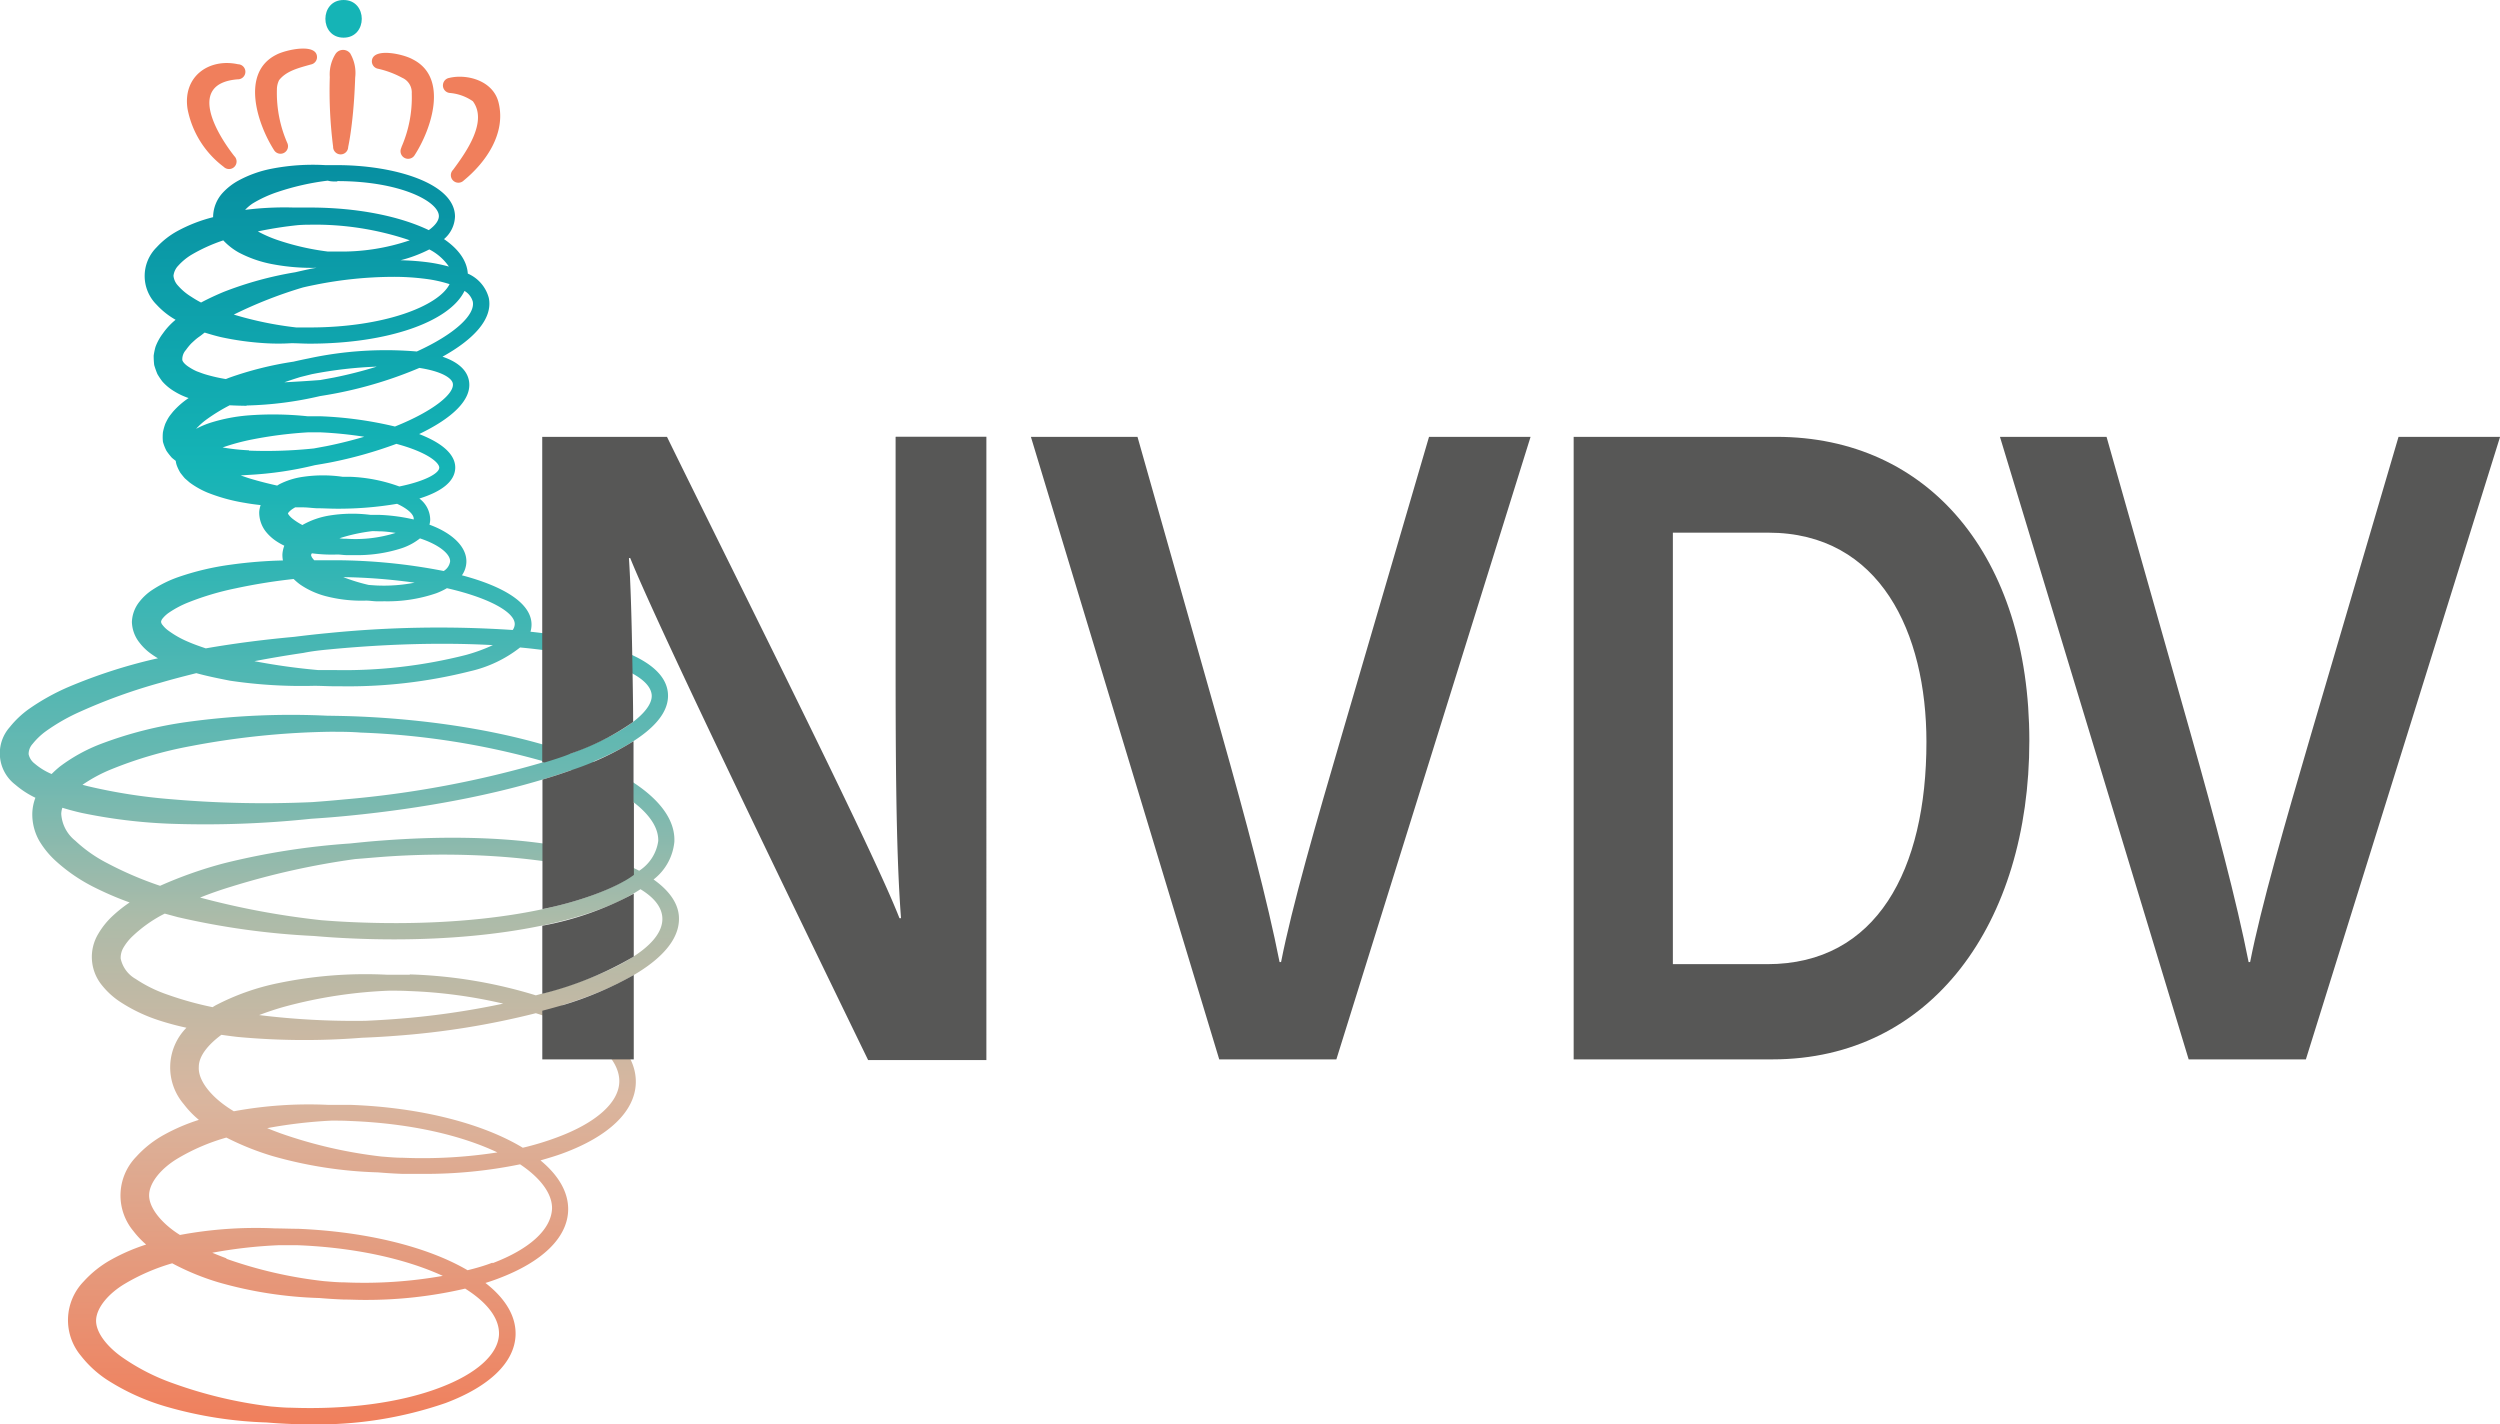 <?xml version="1.0" encoding="UTF-8"?> <svg xmlns="http://www.w3.org/2000/svg" xmlns:xlink="http://www.w3.org/1999/xlink" id="Laag_1" data-name="Laag 1" viewBox="0 0 331.87 189.08"><defs><style>.cls-1{fill:url(#Naamloos_verloop);}.cls-2{fill:#575756;}.cls-3{fill:#f07f5c;}.cls-4{fill:#15b4b6;}</style><linearGradient id="Naamloos_verloop" x1="63.67" y1="47.78" x2="63.67" y2="214.96" gradientTransform="matrix(1, 0, 0, -1, 0, 248.11)" gradientUnits="userSpaceOnUse"><stop offset="0" stop-color="#f07f5c"></stop><stop offset="0.26" stop-color="#d9b69f"></stop><stop offset="0.4" stop-color="#adbba9"></stop><stop offset="0.52" stop-color="#6bb8b1"></stop><stop offset="0.76" stop-color="#15b4b6"></stop><stop offset="1" stop-color="#078fa1"></stop></linearGradient></defs><path id="SVGID" class="cls-1" d="M108.72,132.85c-.13-1.71-1.27-3.37-3.36-4.85a7.2,7.2,0,0,0,2.76-5c.18-3.88-3.63-7.63-10.75-10.65,5.19-2.18,10.26-5.3,9.89-9.13-.43-4.45-7.94-7-18.24-8.11a3.34,3.34,0,0,0,.14-.94c0-2.89-3.78-5.1-9.24-6.55a3.26,3.26,0,0,0,.59-1.72c.09-2-1.81-3.87-4.9-5a3.21,3.21,0,0,0,.1-.62,3.55,3.55,0,0,0-1.44-2.85c2.82-.88,4.67-2.18,4.76-4,.06-1.24-.76-3-4.79-4.56,4.31-2.06,7.12-4.57,6.6-7.14-.28-1.39-1.48-2.44-3.5-3.13,4.1-2.27,6.71-5,6.15-7.79a4.89,4.89,0,0,0-2.79-3.24c-.11-1.71-1.24-3.27-3.16-4.58A4.11,4.11,0,0,0,79,40c0-4.43-8.07-6.83-15.66-6.83-.52,0-1,0-1.57,0a28.67,28.67,0,0,0-7.13.48,15.41,15.41,0,0,0-4.37,1.56,8.21,8.21,0,0,0-2.11,1.64A4.83,4.83,0,0,0,46.89,40s0,.05,0,.08a20.06,20.06,0,0,0-4.79,1.87,10.81,10.81,0,0,0-2.71,2.13,5.37,5.37,0,0,0,0,7.62,10.36,10.36,0,0,0,2.52,2,9,9,0,0,0-1.67,1.79,7,7,0,0,0-1,1.81,9,9,0,0,0-.24,1.15,10.53,10.53,0,0,0,.07,1.26,12,12,0,0,0,.42,1.19,9.28,9.28,0,0,0,.67,1,6.69,6.69,0,0,0,1.58,1.3,9,9,0,0,0,1.9.89,10.63,10.63,0,0,0-2.09,1.83c-.18.23-.37.45-.54.71s-.33.58-.47.88a7.88,7.88,0,0,0-.31,1.11,6.11,6.11,0,0,0,0,1.28,6,6,0,0,0,.47,1.2,9.21,9.21,0,0,0,.71.91c.17.15.34.28.52.42a2.73,2.73,0,0,0,.14.61,5.6,5.6,0,0,0,.49,1c.19.24.39.5.59.72l.61.53a11.29,11.29,0,0,0,2.43,1.37A23.59,23.59,0,0,0,51.08,78c.71.13,1.41.22,2.12.3a3.49,3.49,0,0,0-.19.93,4.14,4.14,0,0,0,.83,2.53,6.1,6.1,0,0,0,1.5,1.37,8.59,8.59,0,0,0,1,.56,4.07,4.07,0,0,0-.25,1.12,3.86,3.86,0,0,0,.07.84,59.92,59.92,0,0,0-6.93.56,35.72,35.72,0,0,0-7,1.66,15.7,15.7,0,0,0-3.46,1.72,7.17,7.17,0,0,0-1.66,1.54,4.55,4.55,0,0,0-1,2.7,4.61,4.61,0,0,0,1,2.72,7.22,7.22,0,0,0,1.64,1.56c.27.19.55.37.82.53l-.52.11a69.64,69.64,0,0,0-11.28,3.66,29.42,29.42,0,0,0-5.39,3,12.73,12.73,0,0,0-2.48,2.36,5.24,5.24,0,0,0,.74,7.65,12,12,0,0,0,2.66,1.73,6.36,6.36,0,0,0-.41,2,7.11,7.11,0,0,0,.93,3.73A11.74,11.74,0,0,0,26,125.54a22.55,22.55,0,0,0,5.14,3.51,42.38,42.38,0,0,0,4.67,2,17.71,17.71,0,0,0-2.15,1.69,10.44,10.44,0,0,0-2,2.45,5.94,5.94,0,0,0,.53,6.92,10.27,10.27,0,0,0,2.34,2.12,21.35,21.35,0,0,0,5.11,2.45,35.88,35.88,0,0,0,3.71,1A7.5,7.5,0,0,0,43,157.83a12.53,12.53,0,0,0,2,2.08,25.32,25.32,0,0,0-4.66,2,14.26,14.26,0,0,0-3.67,2.91,7.37,7.37,0,0,0-.37,9.84A11.8,11.8,0,0,0,38,176.46a25.7,25.7,0,0,0-4.63,2,14.26,14.26,0,0,0-3.67,2.91,7.37,7.37,0,0,0-.37,9.84,14.47,14.47,0,0,0,3.44,3.18,29.94,29.94,0,0,0,7.9,3.59A54,54,0,0,0,54,200.08c1.06.09,2.15.16,3.25.2.88,0,1.76.05,2.62.05a52,52,0,0,0,17.88-2.83c5.85-2.2,9.15-5.4,9.29-9,.09-2.46-1.29-4.84-4-6.94.58-.18,1.14-.37,1.69-.58,5.85-2.2,9.15-5.4,9.29-9,.09-2.4-1.25-4.69-3.67-6.69,1-.29,2.06-.6,3-.95,6.08-2.25,9.51-5.55,9.65-9.27s-3-7.27-8.92-10c-.28-.13-.58-.24-.87-.37C102.52,141.79,109.08,137.63,108.72,132.85ZM76.93,195.48c-5.28,2-12.28,2.91-19.66,2.64-.91,0-1.81-.09-2.69-.16a58.48,58.48,0,0,1-12.95-3.06,28,28,0,0,1-6.83-3.49c-2-1.41-3.55-3.34-3.44-5s1.71-3.49,3.81-4.74a26.93,26.93,0,0,1,6.29-2.72,33.21,33.21,0,0,0,6.15,2.53A54.15,54.15,0,0,0,61,183.56c1.06.09,2.14.16,3.24.2.88,0,1.76.05,2.63.05a57.83,57.83,0,0,0,13.48-1.5c3,1.89,4.57,4,4.49,6.11C84.71,191.06,81.84,193.64,76.93,195.48ZM55.77,161.67c-.57-.21-1.14-.43-1.7-.66a63.62,63.62,0,0,1,8.53-1c.82,0,1.66,0,2.51.05,8.11.31,14.84,1.95,19.52,4.17a64.49,64.49,0,0,1-12.56.71c-.95,0-1.88-.09-2.81-.16A61.47,61.47,0,0,1,55.77,161.67Zm9.41-3.75c-1,0-2,0-3,0a54.59,54.59,0,0,0-12.54.85c-.34-.21-.68-.42-1-.65-2.1-1.46-3.76-3.47-3.65-5.24,0-1.49,1.3-3,3-4.26.71.1,1.43.2,2.14.28a96,96,0,0,0,16.52.11c1.49-.06,3-.14,4.5-.26a107.28,107.28,0,0,0,18.58-3A36.46,36.46,0,0,1,93.15,147c5,2.28,7.76,5.17,7.66,7.91s-3.11,5.41-8.23,7.31A37.39,37.39,0,0,1,88,163.61C82.78,160.45,74.61,158.27,65.18,157.92ZM53,146c1.1-.42,2.24-.8,3.39-1.12a62.17,62.17,0,0,1,13.87-2.12c.87,0,1.75,0,2.63.05a64.74,64.74,0,0,1,12.51,1.67A107.07,107.07,0,0,1,71,146.53c-1.3.1-2.59.17-3.87.23A103.2,103.2,0,0,1,53,146Zm20-5.36c-1,0-2.08,0-3.1,0a56.82,56.82,0,0,0-14.27,1.1,31.57,31.57,0,0,0-8.47,3l-.34.21a44.8,44.8,0,0,1-6-1.67,18.06,18.06,0,0,1-4.2-2.07,4.09,4.09,0,0,1-2-2.72,2.66,2.66,0,0,1,.36-1.43,6.79,6.79,0,0,1,1.26-1.57A18,18,0,0,1,40,132.77l.47-.24,1.74.47a101.67,101.67,0,0,0,18.06,2.5c1.62.14,3.26.25,4.94.32,1.94.09,3.85.13,5.72.13,14.45,0,26.51-2.57,32.69-6.66,1.74,1.06,2.79,2.3,2.9,3.71.3,4-7,7.79-16.79,10.38A63.47,63.47,0,0,0,73,140.6ZM69.34,125c2.67-.2,5.38-.3,8.08-.3,9.43,0,18.55,1.21,24,3.49C95,131.86,82,134.41,65.34,133.66c-1.41-.06-2.78-.15-4.13-.26a106.55,106.55,0,0,1-16.05-3q2-.8,4.11-1.44a102.39,102.39,0,0,1,16.48-3.67C66.94,125.2,68.13,125.09,69.34,125Zm34.11,1.84c-6.25-3.27-17.91-5.26-34.28-4-1.38.1-2.75.24-4.1.38a96.21,96.21,0,0,0-16.7,2.62,56,56,0,0,0-8.52,3,47,47,0,0,1-7-3,18.54,18.54,0,0,1-4.27-3,4.93,4.93,0,0,1-1.85-3.55,2.68,2.68,0,0,1,.15-.81c.85.26,1.7.49,2.55.68a70.6,70.6,0,0,0,11.77,1.44,133.82,133.82,0,0,0,18.69-.66c1.55-.1,3.11-.22,4.65-.37,11.34-1.09,21.92-3.24,29.85-6.07l.68.24c7.07,2.71,11,6,10.91,9.15A5.62,5.62,0,0,1,103.45,126.84ZM22.93,110a9.11,9.11,0,0,1,1.69-1.63,25.81,25.81,0,0,1,4.67-2.67,73.86,73.86,0,0,1,10.61-3.82c1.57-.46,3.16-.87,4.76-1.27,1.49.41,3,.71,4.47,1a64.64,64.64,0,0,0,11.18.68c.89,0,1.8.06,2.71.06h.64a66.21,66.21,0,0,0,17.37-2,16.72,16.72,0,0,0,6.61-3.15c10.61,1,17.19,3.42,17.47,6.28.17,1.79-2.58,4.76-10.75,7.78-7.58-2.67-17.34-4.4-27.76-4.88-1.53-.07-3-.1-4.55-.12a100.94,100.94,0,0,0-18.61.83A52.57,52.57,0,0,0,32,110a22.25,22.25,0,0,0-5.44,3,14.42,14.42,0,0,0-1.11,1l-.27-.12a8.71,8.71,0,0,1-2-1.28,2.13,2.13,0,0,1-.78-1.23A2,2,0,0,1,22.93,110ZM62.38,97.45c5.34-.51,10.35-.74,14.93-.74q3.54,0,6.72.18a22.81,22.81,0,0,1-3.6,1.31,65.59,65.59,0,0,1-17.4,2c-.74,0-1.48,0-2.21,0a84.2,84.2,0,0,1-8.45-1.18q3.24-.62,6.52-1.1C60,97.69,61.19,97.56,62.38,97.45Zm-21,19.9a72.84,72.84,0,0,1-11.14-1.74l-.69-.18a20,20,0,0,1,3.83-2.06A54,54,0,0,1,44,110.28a106.4,106.4,0,0,1,18.4-1.89c1.36,0,2.73,0,4.11.11a102.49,102.49,0,0,1,24.44,3.87,134.72,134.72,0,0,1-26.63,5c-1.45.14-2.88.26-4.28.36A142.92,142.92,0,0,1,41.38,117.35ZM62.17,95.29c-1.5.14-3,.31-4.52.5-3.92.36-7.84.85-11.73,1.53-.81-.27-1.6-.55-2.36-.88A12.7,12.7,0,0,1,41,95a3.65,3.65,0,0,1-.82-.78.78.78,0,0,1-.2-.43.88.88,0,0,1,.2-.43,4,4,0,0,1,.83-.77,13.33,13.33,0,0,1,2.61-1.38,37.1,37.1,0,0,1,6.22-1.85,75.65,75.65,0,0,1,7.74-1.25,7.72,7.72,0,0,0,.9.76,10.85,10.85,0,0,0,3.33,1.51,18.83,18.83,0,0,0,5.39.6c.42,0,.84.07,1.27.09s.8,0,1.2,0A19.93,19.93,0,0,0,76.52,90a9.23,9.23,0,0,0,1.41-.67c5.79,1.33,9.06,3.26,9,4.8a1.4,1.4,0,0,1-.27.75A147.3,147.3,0,0,0,62.17,95.29Zm6.71-13.51c.79,0,1.53.11,2.24.21a17.69,17.69,0,0,1-6.49.78c-.31,0-.61,0-.91-.06l-.07,0A22.72,22.72,0,0,1,68,81.76C68.26,81.76,68.57,81.76,68.88,81.78Zm-5.5,3.08c.38,0,.76.07,1.14.08s.77,0,1.16,0A19,19,0,0,0,72,84a8,8,0,0,0,2.35-1.28c2.61.86,4.06,2.12,4,3.08a1.81,1.81,0,0,1-.85,1.25,75.91,75.91,0,0,0-14.37-1.43h-.58l-1.95,0h-.29a3.52,3.52,0,0,1-.29-.36,1.14,1.14,0,0,1-.13-.33A.93.93,0,0,1,60,84.7,20.13,20.13,0,0,0,63.38,84.86Zm.68,3a75.5,75.5,0,0,1,9.58.74,21.35,21.35,0,0,1-5.1.37l-1-.07A24.47,24.47,0,0,1,64.06,87.82ZM69,79.6q-.6,0-1.2,0a19.18,19.18,0,0,0-5.5.09,10.75,10.75,0,0,0-3.46,1.2l-.09.06a8.19,8.19,0,0,1-1.29-.82,2.74,2.74,0,0,1-.57-.59l-.07-.13a.89.89,0,0,1,.08-.13,2.82,2.82,0,0,1,.63-.53l.25-.15h1c.61,0,1.23.09,1.84.12.9,0,1.8.06,2.69.06a46.64,46.64,0,0,0,8-.65c1.45.66,2.24,1.44,2.21,2a.19.19,0,0,1,0,.08A24,24,0,0,0,69,79.6ZM48.24,43.16a8.55,8.55,0,0,0,2,1.58,15.8,15.8,0,0,0,4.37,1.55,28.08,28.08,0,0,0,6,.51l-.58.1c-.75.15-1.5.32-2.23.49A47.34,47.34,0,0,0,48.29,50c-1,.42-2,.88-3,1.41A14.45,14.45,0,0,1,44,50.65a7.57,7.57,0,0,1-1.74-1.45,2.23,2.23,0,0,1-.63-1.34,2.31,2.31,0,0,1,.63-1.34A7.8,7.8,0,0,1,44,45.08,22.06,22.06,0,0,1,48.24,43.16ZM56.34,62c.7-.24,1.41-.48,2.13-.7L60,60.92a55.31,55.31,0,0,1,8.62-1,58.44,58.44,0,0,1-5.7,1.45l-1.81.33C59.52,61.82,57.93,61.92,56.34,62Zm17.22-4.12a48.7,48.7,0,0,0-14,.95c-.65.13-1.31.27-2,.43a45.67,45.67,0,0,0-8.58,2.15l-.4.16a21.63,21.63,0,0,1-2.64-.6c-.42-.12-.81-.28-1.2-.42a6.69,6.69,0,0,1-1-.54c-.62-.38-.93-.79-.94-1a1.84,1.84,0,0,1,.48-1.3,7.75,7.75,0,0,1,.72-.88c.31-.28.61-.58,1-.85s.51-.39.77-.58c.71.22,1.43.43,2.15.6a38.38,38.38,0,0,0,5.9.81c1.15.07,2.3.07,3.45,0,.79,0,1.6.06,2.42.06,10.4,0,18.58-2.9,20.57-7a2.39,2.39,0,0,1,1.1,1.41c.36,1.8-2.51,4.39-7.43,6.63ZM49.66,53a57.77,57.77,0,0,1,9.15-3.59c.55-.13,1.11-.25,1.67-.36A53.22,53.22,0,0,1,70.74,48a32.57,32.57,0,0,1,4.45.28,17.35,17.35,0,0,1,3.09.69c-1.45,2.9-8.67,5.75-18.59,5.75-.6,0-1.18,0-1.76,0A46.67,46.67,0,0,1,49.6,53Zm25.83-6.92a33.11,33.11,0,0,0-3.73-.28,18.21,18.21,0,0,0,3.83-1.44,7,7,0,0,1,2.6,2.28A20.65,20.65,0,0,0,75.49,46.08Zm-15.8-5A39,39,0,0,1,73,43.15a28,28,0,0,1-9.58,1.49q-.67,0-1.32,0a33.8,33.8,0,0,1-6.52-1.48,16.76,16.76,0,0,1-2.75-1.19,51.11,51.11,0,0,1,5.29-.83C58.6,41.1,59.14,41.08,59.69,41.08Zm-8.36,24a47.24,47.24,0,0,0,9.75-1.25c.76-.12,1.52-.25,2.29-.4a55,55,0,0,0,10.9-3.34c3,.46,4.31,1.36,4.44,2.06.26,1.32-2.53,3.66-7.68,5.72a50.57,50.57,0,0,0-9.85-1.36c-.58,0-1.17,0-1.74,0a43.61,43.61,0,0,0-7.84-.12,22.81,22.81,0,0,0-4.91.93,11.45,11.45,0,0,0-2.06.86,9,9,0,0,1,1.46-1.3,24,24,0,0,1,3-1.83C49.81,65.09,50.57,65.11,51.33,65.12Zm.33,5.95a28.55,28.55,0,0,1-3.51-.38,28.66,28.66,0,0,1,3.91-1.06,55.25,55.25,0,0,1,7.47-.95c.52,0,1,0,1.55,0a53,53,0,0,1,5.87.59c-1.54.45-3.21.88-5,1.24l-1.68.31A60.51,60.51,0,0,1,51.66,71.07Zm0,3.26A47.14,47.14,0,0,0,60.4,73c.66-.11,1.31-.22,2-.35a56.93,56.93,0,0,0,8.82-2.48c.55.15,1.09.31,1.59.48,3.29,1.13,4.12,2.25,4.1,2.68h0c0,.74-1.86,1.8-5.3,2.5A21.3,21.3,0,0,0,65,74.54c-.32,0-.63,0-.94,0a18.39,18.39,0,0,0-5.19,0,9.92,9.92,0,0,0-3.2,1l-.28.17c-1.21-.27-2.4-.57-3.56-.92-.43-.13-.86-.28-1.28-.43Zm11.72-39c8.35,0,13.48,2.71,13.48,4.65,0,.58-.47,1.23-1.34,1.86-3.8-1.82-9.37-3-15.82-3-.73,0-1.45,0-2.15,0a41.77,41.77,0,0,0-6.41.31,5.61,5.61,0,0,1,1-.85,16.24,16.24,0,0,1,3.36-1.54,33.65,33.65,0,0,1,6.61-1.49C62.54,35.36,63,35.34,63.37,35.34Zm-14.72,143c-.63-.23-1.26-.48-1.88-.74a62.72,62.72,0,0,1,8.8-1c.83,0,1.67,0,2.51,0,7.34.28,14.19,1.73,19.29,4.07a59.83,59.83,0,0,1-13.09.86c-.92,0-1.81-.09-2.69-.16A58,58,0,0,1,48.65,178.35Zm35.3.58c-1,.39-2.14.72-3.29,1-.7-.41-1.45-.8-2.26-1.18-5.37-2.5-12.56-4-20.24-4.32-1,0-2-.05-3-.05a54.7,54.7,0,0,0-12.68.87c-.22-.14-.44-.28-.65-.43-2-1.41-3.55-3.34-3.44-5s1.71-3.49,3.81-4.74a27,27,0,0,1,6.44-2.76,36.6,36.6,0,0,0,6.11,2.45,56.69,56.69,0,0,0,14,2.17c1.08.09,2.17.16,3.27.2.93,0,1.85,0,2.77,0a62.38,62.38,0,0,0,12.84-1.27c2.8,1.87,4.31,4,4.24,5.93C91.73,174.51,88.85,177.09,84,178.93Z" transform="translate(-18.6 -11.25)"></path><path class="cls-2" d="M180.45,151.88l-25-82.64h14.15l11.11,39.21c3.32,11.75,6.15,22.38,7.75,30.51h.2c1.45-7.39,4.62-18.4,8.08-30.2L208.3,69.24h13.48L196,151.88Z" transform="translate(-18.6 -11.25)"></path><path class="cls-2" d="M227.5,69.24h26.91c20.21,0,33.58,15.84,33.58,40.35,0,24.22-13,42.29-34.11,42.29H227.5Zm13.17,70h12.54c14.52,0,21.12-12.52,21.12-29.5,0-14.46-6.12-27.78-21-27.78H240.67v57.28Z" transform="translate(-18.6 -11.25)"></path><path class="cls-2" d="M309.14,151.88,284.09,69.24h14.15l11.11,39.21c3.32,11.75,6.15,22.38,7.75,30.51h.2c1.45-7.39,4.62-18.4,8.08-30.2L337,69.24h13.48l-25.78,82.64Z" transform="translate(-18.6 -11.25)"></path><path class="cls-2" d="M90.59,143.17a45.75,45.75,0,0,0,12.14-4.94v-8.35a41.21,41.21,0,0,1-12.14,4.26Z" transform="translate(-18.6 -11.25)"></path><path class="cls-2" d="M102.7,117.79c0-2.46,0-6.65,0-8.15a38.17,38.17,0,0,1-8.32,3.87c-1.2.43-2.46.84-3.77,1.23v17.19c4.59-.91,9.68-2.69,12.14-4.54V124c0-2.06,0-4.14,0-6.22Z" transform="translate(-18.6 -11.25)"></path><path class="cls-2" d="M137.49,69.24V96.4c0,13.54,0,27.44.72,36.74H138c-3.47-9-21.64-45.08-30.86-63.9H90.58v43.22l.18,0,.16,0h0c.76-.23,2.61-.8,3.42-1.17a32.19,32.19,0,0,0,8.31-4.21c0-2.17-.08-6.71-.12-8.79h0v-.07h0c-.09-5.19-.23-9.69-.44-12.89h.17c3.8,9.45,23.44,49.88,31.58,66.64h15.7V69.23h-12Z" transform="translate(-18.6 -11.25)"></path><path class="cls-2" d="M90.59,145.42v6.46h12.14v-11.2a46.06,46.06,0,0,1-9.41,4C92.56,144.88,91.63,145.16,90.59,145.42Z" transform="translate(-18.6 -11.25)"></path><path class="cls-3" d="M48.3,33.4a12.56,12.56,0,0,1-4.8-7.67c-.68-4.34,2.85-6.79,6.7-5.95a1,1,0,0,1-.05,2c-6.65.53-2.95,7-.44,10.2A1,1,0,0,1,48.3,33.4Z" transform="translate(-18.6 -11.25)"></path><path class="cls-3" d="M78.74,33.8c1.74-2.35,4.64-6.42,2.63-9.11a6.28,6.28,0,0,0-3.07-1.1,1,1,0,0,1-.89-1.15,1,1,0,0,1,.84-.85c2.34-.56,5.84.36,6.54,3.3,1,4.07-1.69,7.92-4.63,10.32a1,1,0,0,1-1.42-1.41Z" transform="translate(-18.6 -11.25)"></path><path class="cls-3" d="M55,31.21c-2.21-3.44-4.51-10.28.27-12.69,1.22-.66,5.54-1.64,5.41.41a1,1,0,0,1-.81.88c-1.63.46-3.26.85-4.22,2.08a2.74,2.74,0,0,0-.29,1.2,16.6,16.6,0,0,0,1.4,7.19,1,1,0,0,1-1.76.93Z" transform="translate(-18.6 -11.25)"></path><path class="cls-3" d="M71.87,30.83a16.41,16.41,0,0,0,1.39-7.18A2.12,2.12,0,0,0,72,21.58a12.45,12.45,0,0,0-3.29-1.22A1,1,0,0,1,68,19.13c.43-1.54,4.2-.68,5.39,0,4.79,2.41,2.49,9.25.27,12.69a1,1,0,0,1-1.76-1Z" transform="translate(-18.6 -11.25)"></path><path class="cls-3" d="M65.15,18.45a5.11,5.11,0,0,1,.6,3.1c-.07,2.05-.2,4.1-.45,6.15-.12,1-.27,2.05-.48,3.07a1,1,0,0,1-2-.05,58.38,58.38,0,0,1-.44-9.25,5.1,5.1,0,0,1,.76-3.06,1.2,1.2,0,0,1,2,0Z" transform="translate(-18.6 -11.25)"></path><path class="cls-4" d="M64.21,16.25c3.22,0,3.22-5,0-5s-3.22,5,0,5Z" transform="translate(-18.6 -11.25)"></path></svg> 